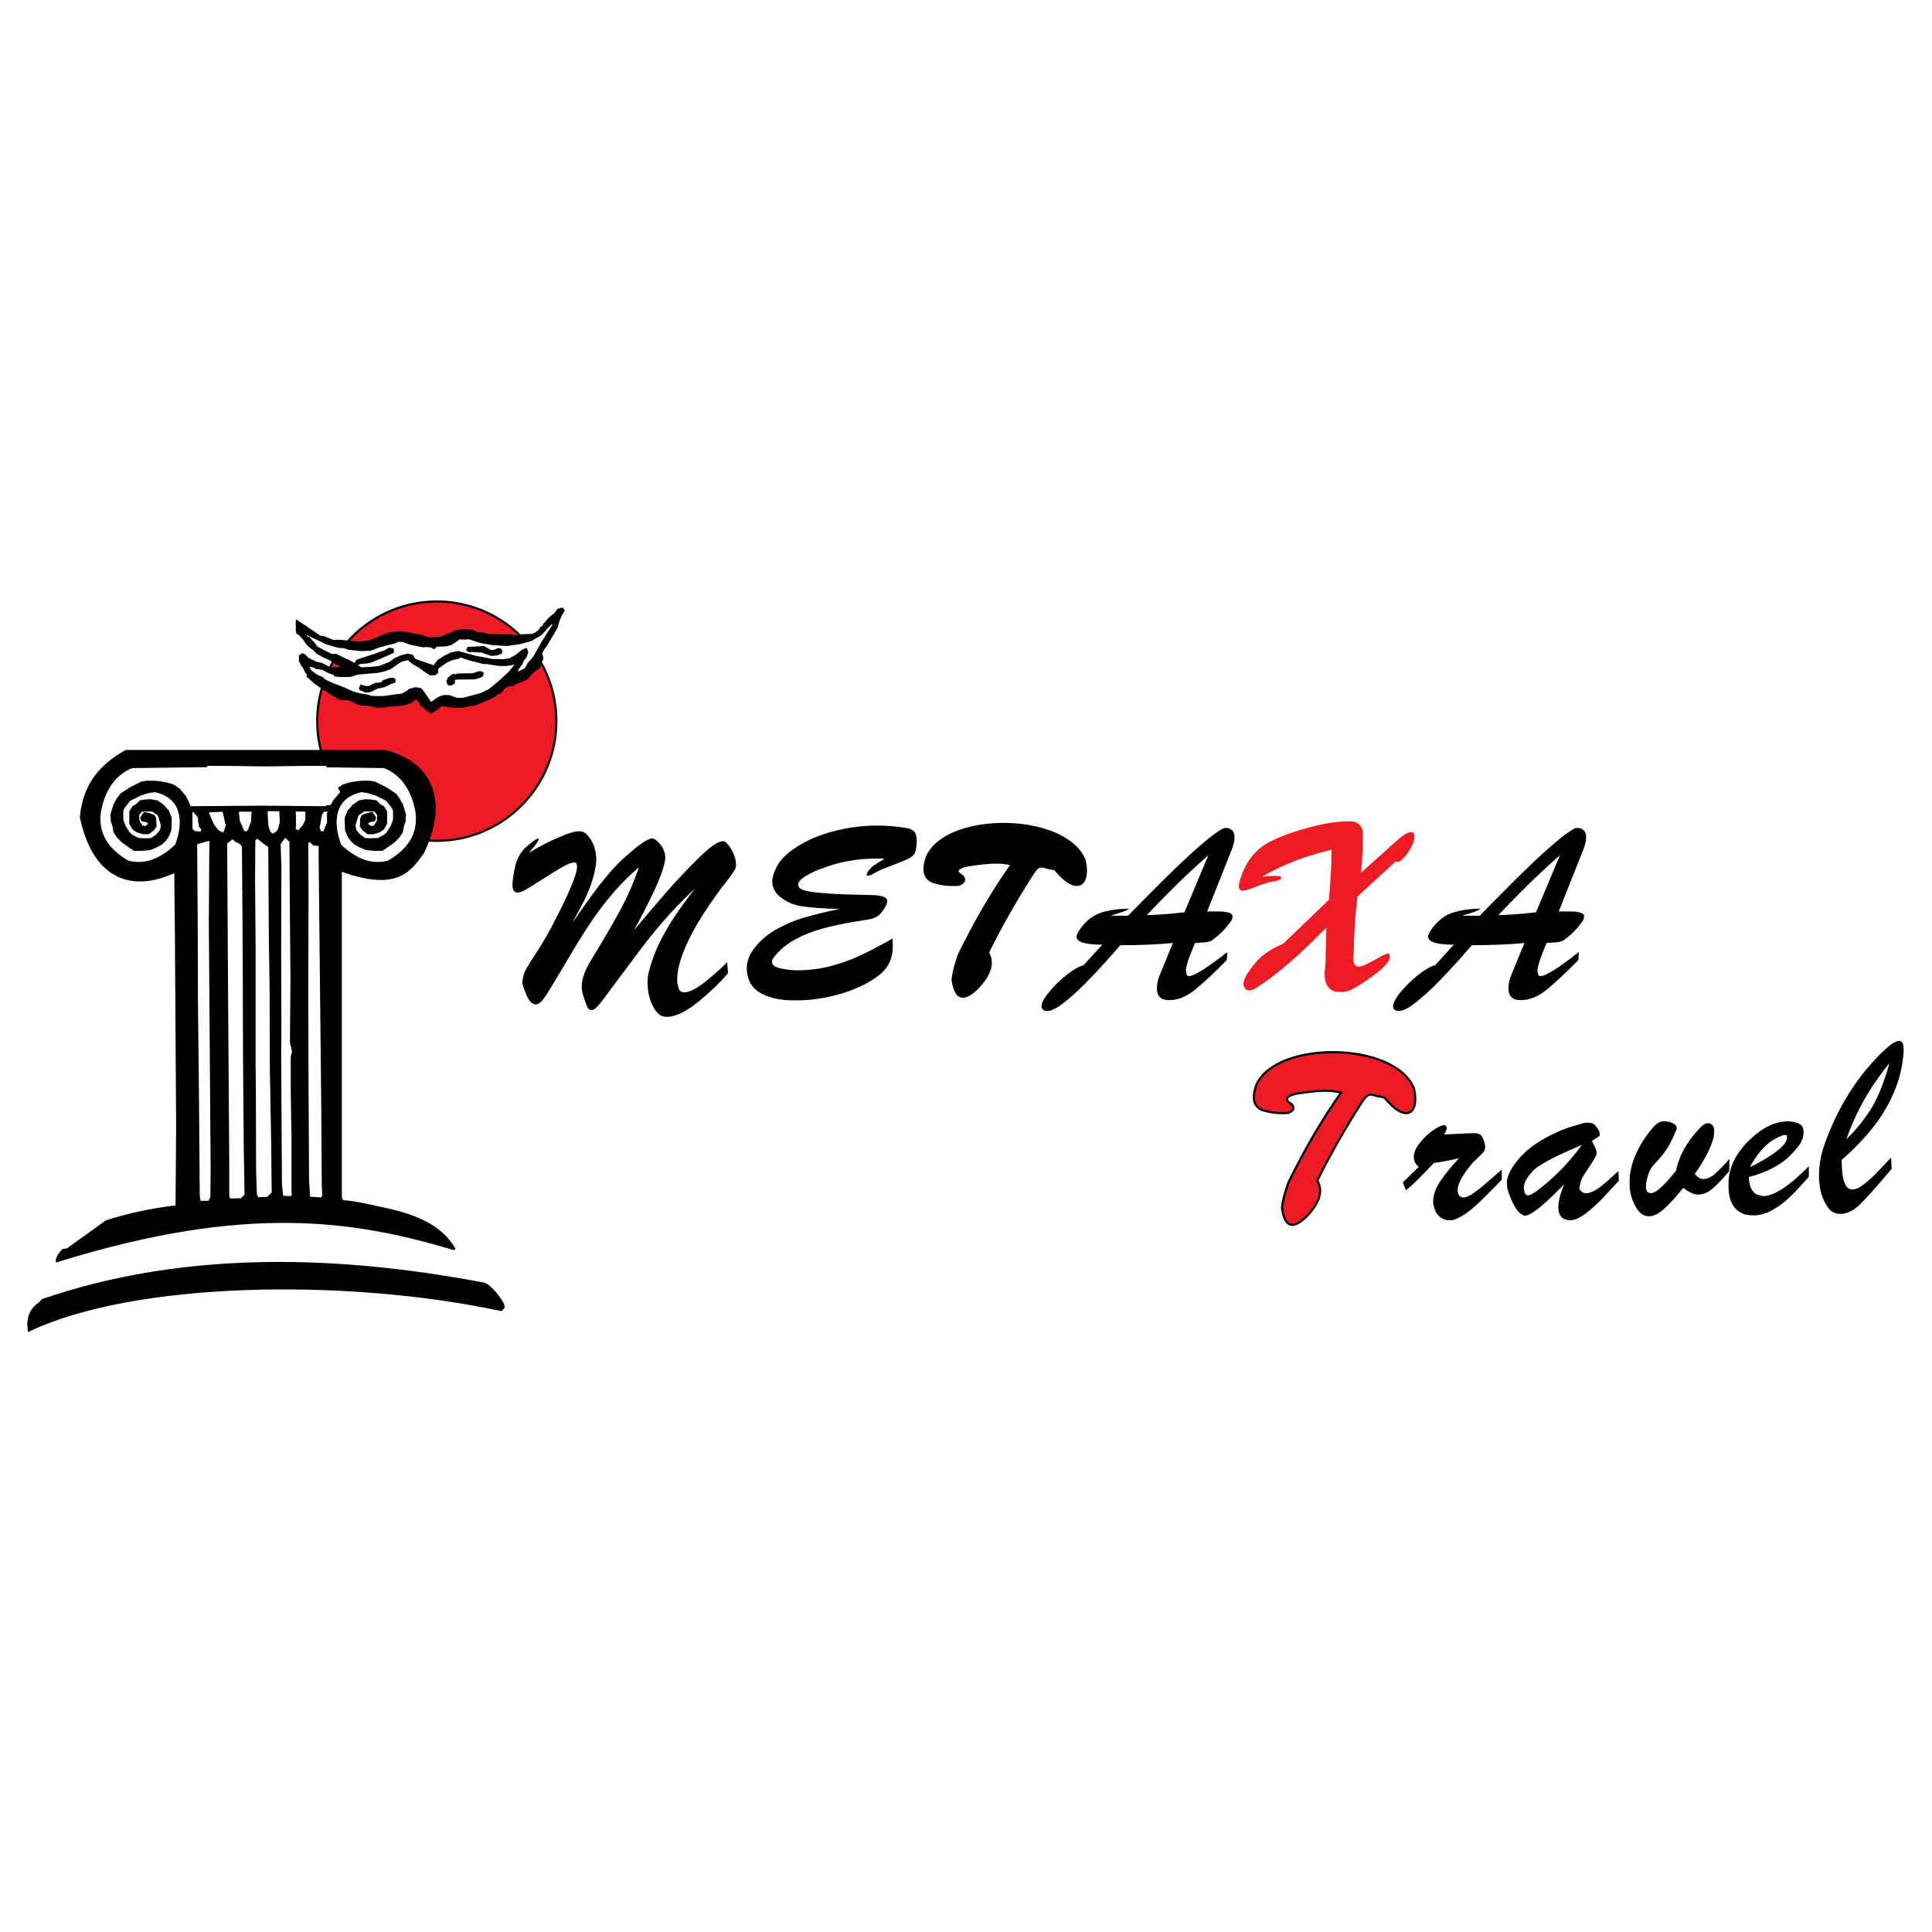 <?xml version="1.0" encoding="utf-8"?>
<!-- Generator: Adobe Illustrator 13.0.0, SVG Export Plug-In . SVG Version: 6.00 Build 14948)  -->
<!DOCTYPE svg PUBLIC "-//W3C//DTD SVG 1.0//EN" "http://www.w3.org/TR/2001/REC-SVG-20010904/DTD/svg10.dtd">
<svg version="1.0" id="Layer_1" xmlns="http://www.w3.org/2000/svg" xmlns:xlink="http://www.w3.org/1999/xlink" x="0px" y="0px"
	 width="192.756px" height="192.756px" viewBox="0 0 192.756 192.756" enable-background="new 0 0 192.756 192.756"
	 xml:space="preserve">
<g>
	<polygon fill-rule="evenodd" clip-rule="evenodd" fill="#FFFFFF" points="0,0 192.756,0 192.756,192.756 0,192.756 0,0 	"/>
	<path fill-rule="evenodd" clip-rule="evenodd" d="M72.55,95.987l0.081,1.099c-0.68,0.837-1.64,1.767-2.878,2.792
		c-1.238,1.026-2.293,1.548-3.165,1.571c-0.426,0.011-0.745-0.107-0.956-0.365c-0.277-0.266-0.502-0.636-0.683-1.121
		c-0.181-0.479-0.288-0.976-0.325-1.479c-0.046-0.634-0.009-1.144,0.113-1.528c0.247-0.985,0.599-1.945,1.055-2.885
		c0.461-0.939,0.974-1.824,1.537-2.658c0.558-0.833,1.228-1.755,2.007-2.769c-0.97,0.91-1.812,1.771-2.538,2.571
		c-0.72,0.801-1.381,1.576-1.978,2.331c-0.597,0.75-1.415,1.826-2.443,3.218c-1.033,1.392-1.653,2.222-1.862,2.501
		c-0.141,0.191-0.303,0.408-0.479,0.639c-0.18,0.235-0.353,0.438-0.532,0.606c-0.175,0.17-0.333,0.259-0.479,0.263
		c-0.243,0.006-0.417-0.178-0.524-0.551c-0.276-0.694-0.428-1.231-0.457-1.621c-0.052-0.7,0.213-1.563,0.795-2.596
		c1.27-2.071,2.274-3.793,3.019-5.158c0.74-1.366,1.371-2.804,1.888-4.319c-0.901,0.758-1.754,1.604-2.562,2.548
		c-0.808,0.944-1.523,1.876-2.145,2.805c-0.627,0.925-1.282,1.968-1.976,3.135c-0.688,1.162-1.37,2.305-2.047,3.438
		c-0.339,0.564-0.625,1-0.866,1.303c-0.245,0.303-0.483,0.455-0.712,0.461c-0.159,0.005-0.33-0.09-0.514-0.287
		c-0.188-0.197-0.345-0.48-0.47-0.845c-0.205-0.488-0.317-0.81-0.33-0.979c-0.02-0.269,0.045-0.608,0.184-1.022
		c0.055-0.147,0.141-0.314,0.244-0.505c0.108-0.191,0.229-0.392,0.364-0.603c0.135-0.211,0.235-0.374,0.311-0.498
		c0.576-0.848,1.169-1.833,1.782-2.956c1.761-3.365,2.616-5.402,2.563-6.116c-0.008-0.112-0.044-0.224-0.109-0.331
		c-0.023-0.004-0.057-0.013-0.1-0.016c-0.043-0.008-0.08-0.007-0.099-0.007c-0.267,0.007-0.664,0.163-1.19,0.469
		c-0.527,0.306-1.285,0.773-2.267,1.401c-0.986,0.633-1.575,0.979-1.763,1.04c-0.037,0-0.106,0.017-0.203,0.043
		c-0.092,0.031-0.156,0.046-0.189,0.047c-0.314,0.008-0.489-0.204-0.521-0.636c-0.011-0.15-0.002-0.343,0.027-0.584
		c0.029-0.241,0.061-0.449,0.09-0.628c0.034-0.175,0.063-0.35,0.094-0.516c0.157-0.804,0.474-1.472,0.956-2.002
		c0.686-0.63,1.135-0.971,1.352-1.024l0.061-0.001c0.01,0,0.02,0.009,0.026,0.032c0.006,0.019,0.007,0.037,0.009,0.051
		c0.005,0.08-0.141,0.314-0.446,0.699s-0.486,0.606-0.552,0.659c1.315-0.812,2.666-1.468,4.045-1.976
		c0.404-0.119,0.714-0.184,0.925-0.189c0.37-0.01,0.655,0.104,0.86,0.344c0.537,0.603,0.833,1.31,0.893,2.118l0.029,0.399
		c-0.047,0.693-0.193,1.394-0.423,2.101c-0.234,0.703-0.497,1.35-0.791,1.941c-0.3,0.587-0.695,1.332-1.197,2.234
		c0.468-0.662,0.923-1.305,1.361-1.919c0.438-0.618,0.864-1.204,1.284-1.752c0.42-0.542,0.864-1.082,1.332-1.607
		c0.468-0.53,0.949-1.004,1.444-1.427c0.186-0.156,0.428-0.364,0.733-0.622c0.305-0.257,0.598-0.481,0.88-0.672
		c0.282-0.187,0.562-0.331,0.851-0.432l0.028-0.001c0.183-0.005,0.388,0.103,0.61,0.323c0.462,0.416,0.715,0.918,0.758,1.505
		c0.027,0.376-0.132,1.02-0.478,1.933c-0.455,1.213-1.332,3.015-2.639,5.407c0.893-1.073,1.89-2.252,2.998-3.529
		c1.103-1.276,2.234-2.483,3.395-3.62c1.155-1.142,1.971-1.718,2.439-1.731l0.089-0.002c0.202,0.009,0.456,0.261,0.754,0.752
		c0.299,0.491,0.465,0.967,0.499,1.422c0.021,0.296-0.01,0.504-0.09,0.624c-0.179,0.315-0.463,0.723-0.858,1.218
		c-0.391,0.49-0.652,0.832-0.779,1.023c-1.116,1.536-1.976,2.867-2.578,3.999c-1.126,2.101-1.64,3.799-1.545,5.096
		c0.003,0.037,0.016,0.085,0.043,0.145c0.023,0.061,0.036,0.104,0.038,0.136c0.033,0.451,0.247,0.671,0.64,0.661
		c0.529-0.015,1.27-0.41,2.222-1.184C71.464,97.051,72.142,96.436,72.55,95.987L72.55,95.987z"/>
	<path fill-rule="evenodd" clip-rule="evenodd" d="M89.048,93.639c0,0.087,0.005,0.219,0.015,0.401
		c0.009,0.182,0.014,0.313,0.014,0.392c0,1.082-0.374,1.965-1.117,2.65c-0.477,0.409-1.042,0.789-1.71,1.132
		c-0.664,0.343-1.379,0.632-2.146,0.871c-0.767,0.235-1.547,0.417-2.337,0.541c-0.79,0.123-1.551,0.182-2.276,0.182
		c-0.58,0-0.991-0.013-1.238-0.046c-0.846-0.078-1.594-0.284-2.248-0.619c-0.65-0.339-1.089-0.817-1.313-1.437
		c-0.126-0.409-0.191-0.756-0.191-1.041c0-0.635,0.187-1.23,0.556-1.783c0.57-0.834,1.309-1.516,2.225-2.057
		c0.911-0.537,1.869-0.954,2.874-1.255c1.005-0.297,2.201-0.59,3.594-0.884c-1.584-0.037-2.842-0.132-3.781-0.272
		c-0.935-0.145-1.729-0.528-2.388-1.16c-0.356-0.396-0.533-0.842-0.533-1.333c0-0.301,0.103-0.689,0.309-1.168
		c0.444-1.078,1.565-2.061,3.37-2.948c0.659-0.31,1.36-0.57,2.103-0.781c0.743-0.215,1.509-0.375,2.299-0.487
		c0.785-0.116,1.58-0.169,2.379-0.169c0.72,0,1.435,0.042,2.159,0.128c0.495,0.062,0.855,0.128,1.075,0.19
		c0.224,0.066,0.393,0.182,0.514,0.343c0.121,0.165,0.191,0.425,0.21,0.776c0,0.483-0.047,0.863-0.136,1.152
		c-0.093,0.285-0.317,0.52-0.677,0.706c-0.603,0.276-1.36,0.582-2.276,0.92c-0.421,0.153-0.912,0.393-1.486,0.714
		c-0.178,0.05-0.271,0.079-0.281,0.079c-0.088,0-0.135-0.045-0.135-0.128c0-0.012,0.014-0.049,0.042-0.115s0.042-0.107,0.042-0.132
		c0.173-0.26,0.388-0.479,0.64-0.665c0.257-0.182,0.612-0.405,1.07-0.673H87.37c-1.888,0-3.678,0.33-5.36,0.991
		c-0.388,0.111-0.883,0.331-1.481,0.668c-0.603,0.335-0.902,0.657-0.902,0.967c0,0.012,0.014,0.049,0.042,0.107
		c0.028,0.062,0.042,0.099,0.042,0.116c0.135,0.235,0.668,0.405,1.594,0.512c0.925,0.107,1.93,0.174,3.005,0.207
		c1.08,0.029,1.986,0.053,2.72,0.074c0.388,0,0.734,0.045,1.038,0.14s0.454,0.256,0.454,0.475c0,0.045-0.015,0.103-0.038,0.169
		c-0.023,0.07-0.042,0.132-0.052,0.182c-0.257,0.508-0.519,0.863-0.785,1.065c-0.271,0.202-0.607,0.338-1.009,0.405
		c-0.407,0.07-0.902,0.148-1.486,0.235c-1.131,0.19-2.173,0.417-3.122,0.677c-0.954,0.26-1.856,0.623-2.711,1.085
		c-0.851,0.467-1.542,1.045-2.075,1.734c-0.149,0.186-0.224,0.351-0.224,0.496c0,0.305,0.29,0.524,0.869,0.652
		c0.58,0.124,1.131,0.19,1.659,0.19c1.154-0.004,2.257-0.145,3.313-0.417c1.052-0.276,2.057-0.636,3.005-1.082
		C86.819,94.865,87.88,94.308,89.048,93.639L89.048,93.639z"/>
	<path fill-rule="evenodd" clip-rule="evenodd" d="M118.17,91.023l2.387-5.696c-1.939,1.693-3.984,3.685-6.137,5.976
		C115.41,91.28,116.66,91.187,118.17,91.023L118.17,91.023z M111.775,94.305c-0.187,0.215-0.622,0.706-1.306,1.478
		c-0.684,0.771-1.405,1.543-2.159,2.305c-0.754,0.763-1.484,1.417-2.178,1.96c-0.699,0.547-1.243,0.818-1.639,0.818
		c-0.259,0-0.419-0.061-0.488-0.192c-0.074-0.065-0.103-0.178-0.091-0.331c0.028-0.347,0.298-0.823,0.813-1.44
		c0.517-0.618,1.104-1.184,1.767-1.697c0.667-0.51,1.205-0.814,1.617-0.908l1.86-2.048c-1.751,0-2.604-0.28-2.558-0.841
		c0.008-0.094,0.067-0.257,0.185-0.477c0.586-0.903,1.275-1.501,2.066-1.805c0.797-0.299,1.793-0.458,2.999-0.472
		c-0.215,0.159-0.542,0.304-0.985,0.43c-0.444,0.131-0.729,0.22-0.852,0.276h1.723c0.437-0.444,1.154-1.169,2.149-2.184
		c0.995-1.01,1.952-1.955,2.87-2.829c0.918-0.879,1.767-1.646,2.54-2.305c0.778-0.66,1.414-1.123,1.905-1.38
		c0.055-0.037,0.169-0.056,0.339-0.056c0.192,0,0.366,0.061,0.526,0.187c0.154,0.122,0.244,0.286,0.266,0.487
		c-0.001,0.019,0.002,0.088,0.013,0.201c0.009,0.117,0.012,0.192,0.01,0.22c-0.016,0.191-0.056,0.397-0.12,0.607
		s-0.148,0.444-0.254,0.702s-0.195,0.482-0.268,0.678l-2.087,5.247h1.102c0.979,0,1.454,0.168,1.427,0.51
		c-0.011,0.131-0.028,0.234-0.058,0.309c-0.502,0.786-1.169,1.473-2.004,2.072c-0.139,0.084-0.298,0.135-0.479,0.164
		c-0.176,0.023-0.394,0.042-0.648,0.052c-0.256,0.014-0.444,0.028-0.555,0.042c-0.03,0.084-0.125,0.323-0.288,0.715
		c-0.164,0.393-0.302,0.762-0.415,1.108c-0.112,0.346-0.179,0.636-0.197,0.865c-0.007,0.089,0.008,0.196,0.044,0.332
		c0.041,0.131,0.059,0.201,0.059,0.206c0.048,0.052,0.111,0.079,0.187,0.079c0.513,0,1.792-0.804,3.843-2.408l-0.066,0.813
		c-1.267,1.286-2.325,2.268-3.167,2.956c-0.847,0.688-1.707,1.033-2.583,1.033c-0.885,0-1.285-0.458-1.21-1.38
		c0.03-0.374,0.122-0.757,0.286-1.149l1.302-3.171C115.49,94.23,113.742,94.305,111.775,94.305L111.775,94.305z"/>
	<path fill-rule="evenodd" clip-rule="evenodd" d="M153.246,91.023l2.387-5.696c-1.939,1.693-3.983,3.685-6.137,5.976
		C150.486,91.28,151.736,91.187,153.246,91.023L153.246,91.023z M146.853,94.305c-0.188,0.215-0.623,0.706-1.307,1.478
		c-0.684,0.771-1.405,1.543-2.159,2.305c-0.753,0.763-1.484,1.417-2.178,1.96c-0.698,0.547-1.243,0.818-1.639,0.818
		c-0.258,0-0.418-0.061-0.487-0.192c-0.075-0.065-0.104-0.178-0.091-0.331c0.028-0.347,0.298-0.823,0.813-1.44
		c0.516-0.618,1.104-1.184,1.767-1.697c0.667-0.51,1.204-0.814,1.616-0.908l1.861-2.048c-1.751,0-2.604-0.28-2.559-0.841
		c0.008-0.094,0.068-0.257,0.185-0.477c0.587-0.903,1.275-1.501,2.067-1.805c0.796-0.299,1.792-0.458,2.998-0.472
		c-0.215,0.159-0.542,0.304-0.985,0.43c-0.443,0.131-0.729,0.22-0.851,0.276h1.723c0.436-0.444,1.153-1.169,2.149-2.184
		c0.994-1.01,1.951-1.955,2.869-2.829c0.919-0.879,1.768-1.646,2.54-2.305c0.778-0.66,1.414-1.123,1.905-1.38
		c0.055-0.037,0.17-0.056,0.339-0.056c0.193,0,0.367,0.061,0.526,0.187c0.154,0.122,0.245,0.286,0.267,0.487
		c-0.002,0.019,0.002,0.088,0.012,0.201c0.009,0.117,0.013,0.192,0.01,0.22c-0.016,0.191-0.056,0.397-0.119,0.607
		c-0.064,0.21-0.149,0.444-0.255,0.702s-0.194,0.482-0.267,0.678l-2.088,5.247h1.102c0.979,0,1.455,0.168,1.427,0.51
		c-0.011,0.131-0.028,0.234-0.058,0.309c-0.502,0.786-1.169,1.473-2.004,2.072c-0.139,0.084-0.298,0.135-0.479,0.164
		c-0.177,0.023-0.395,0.042-0.649,0.052c-0.255,0.014-0.444,0.028-0.554,0.042c-0.03,0.084-0.125,0.323-0.289,0.715
		c-0.163,0.393-0.302,0.762-0.414,1.108c-0.113,0.346-0.179,0.636-0.197,0.865c-0.008,0.089,0.007,0.196,0.043,0.332
		c0.041,0.131,0.059,0.201,0.059,0.206c0.048,0.052,0.111,0.079,0.187,0.079c0.514,0,1.793-0.804,3.843-2.408l-0.065,0.813
		c-1.268,1.286-2.326,2.268-3.167,2.956c-0.847,0.688-1.708,1.033-2.583,1.033c-0.885,0-1.285-0.458-1.211-1.38
		c0.03-0.374,0.123-0.757,0.286-1.149l1.302-3.171C150.566,94.23,148.819,94.305,146.853,94.305L146.853,94.305z"/>
	<path fill-rule="evenodd" clip-rule="evenodd" d="M140.271,118.761l-0.309-0.795l1.594-1.559c-0.332-0.229-0.5-0.562-0.5-0.991
		c0-0.416,0.191-0.868,0.574-1.357c0.379-0.489,0.818-0.909,1.318-1.266c0.495-0.353,0.874-0.53,1.136-0.53
		c0.168,0,0.252,0.109,0.252,0.324c0,0.124-0.084,0.324-0.252,0.604c1.589-0.087,2.565-0.133,2.944-0.133
		c0.481,0,0.771,0.137,0.869,0.407c0.187,0.397,0.28,0.722,0.28,0.964c0,0.169-0.047,0.324-0.141,0.467
		c-0.093,0.141-0.266,0.324-0.514,0.548c-0.243,0.229-0.43,0.397-0.552,0.521c-1.009,1.18-1.523,2.094-1.542,2.742
		c0,0.512,0.206,0.764,0.617,0.764c0.252,0,0.603-0.165,1.061-0.498c0.458-0.329,1.01-0.786,1.664-1.362s1.005-0.887,1.061-0.928
		v1.01c-0.972,1.02-1.813,1.855-2.523,2.519c-0.715,0.662-1.379,1.119-1.996,1.38c-0.191,0.104-0.42,0.16-0.696,0.16
		c-0.304,0-0.589-0.087-0.854-0.266c-0.267-0.174-0.458-0.415-0.575-0.717c-0.131-0.334-0.201-0.617-0.201-0.854
		c0-0.677,0.248-1.376,0.734-2.098c0.49-0.723,1.103-1.477,1.851-2.258c-1.094,0.247-1.926,0.402-2.496,0.461
		c-0.364,0.375-0.711,0.731-1.033,1.065c-0.326,0.338-0.631,0.645-0.916,0.914C140.84,118.272,140.556,118.523,140.271,118.761
		L140.271,118.761z"/>
	<path fill-rule="evenodd" clip-rule="evenodd" d="M157.839,114.224c-0.248,0.104-0.6,0.262-1.061,0.457
		c-0.456,0.2-0.86,0.383-1.217,0.548c-0.352,0.17-0.717,0.353-1.086,0.553c-0.369,0.204-0.708,0.404-1.017,0.609
		c-0.331,0.222-0.652,0.543-0.965,0.966c-0.313,0.422-0.465,0.821-0.465,1.2c0,0.021,0.008,0.078,0.034,0.165
		c0.026,0.092,0.039,0.148,0.039,0.175c0.057,0.243,0.17,0.369,0.344,0.369c0.082,0,0.178-0.026,0.286-0.082
		c0.109-0.053,0.223-0.113,0.335-0.192c0.113-0.073,0.2-0.13,0.266-0.174C154.979,117.591,156.479,116.06,157.839,114.224
		L157.839,114.224z M156.044,118.161c-2.008,2.092-3.319,3.137-3.941,3.137c-0.021,0-0.043-0.005-0.069-0.018
		c-0.026-0.014-0.043-0.026-0.057-0.035c-0.343-0.144-0.66-0.496-0.956-1.062c-0.291-0.561-0.504-1.104-0.634-1.627
		c0-0.069-0.009-0.156-0.026-0.265c-0.018-0.114-0.025-0.188-0.025-0.231c0-0.487,0.19-1.026,0.573-1.618
		c0.621-0.943,1.43-1.74,2.425-2.393c0.99-0.652,2.094-1.188,3.307-1.605c0.096-0.017,0.356-0.091,0.782-0.23
		c0.43-0.139,0.76-0.208,0.986-0.208c0.3,0,0.508,0.061,0.63,0.178c0.113,0.083,0.234,0.227,0.369,0.439
		c0.14,0.209,0.204,0.388,0.204,0.53v0.136c-0.064,0.069-0.191,0.165-0.387,0.282s-0.326,0.205-0.396,0.266
		c0.005,0.018,0.083,0.183,0.239,0.496c0.156,0.312,0.23,0.539,0.23,0.674v0.126c-0.078,0.244-0.291,0.618-0.63,1.122
		c-0.339,0.501-0.578,0.866-0.713,1.088c-0.14,0.223-0.247,0.51-0.321,0.853c0,0.026-0.009,0.079-0.031,0.148
		c-0.017,0.069-0.025,0.117-0.025,0.139c0,0.14,0.064,0.271,0.199,0.392c0.131,0.117,0.283,0.179,0.452,0.179h0.104
		c0.439-0.069,0.896-0.292,1.364-0.666c0.47-0.369,1.056-0.887,1.765-1.548l0.052,0.961c-0.36,0.396-0.847,0.918-1.456,1.575
		c-0.612,0.652-1.221,1.213-1.829,1.675c-0.608,0.465-1.138,0.695-1.59,0.695h-0.074c-0.73-0.078-1.095-0.504-1.095-1.283
		C155.471,119.905,155.662,119.14,156.044,118.161L156.044,118.161z"/>
	<path fill-rule="evenodd" clip-rule="evenodd" d="M167.946,118.515c-0.176,0.207-0.395,0.471-0.662,0.779
		c-0.263,0.314-0.549,0.628-0.867,0.947c-0.312,0.313-0.616,0.571-0.907,0.765c-0.295,0.197-0.576,0.309-0.853,0.339h-0.169
		c-0.477,0-0.88-0.269-1.216-0.811c-0.331-0.541-0.545-1.113-0.636-1.711c-0.036-0.183-0.054-0.48-0.054-0.886
		c0-1.596,0.644-3.251,1.933-4.957c0.305-0.39,0.563-0.674,0.781-0.851c0.218-0.178,0.463-0.269,0.744-0.269
		c0.19,0,0.436,0.051,0.735,0.146c0.35,0.147,0.521,0.34,0.521,0.583c0,0.04-0.141,0.364-0.413,0.972
		c-0.304,0.674-0.676,1.276-1.116,1.792c-0.072,0.097-0.263,0.31-0.572,0.639c-0.312,0.334-0.521,0.612-0.626,0.846
		c-0.235,0.633-0.354,1.139-0.354,1.523c0,0.445,0.149,0.663,0.44,0.663v0.03c0.186,0,0.399-0.081,0.64-0.248
		c0.235-0.162,0.477-0.369,0.722-0.622c0.24-0.248,0.472-0.507,0.698-0.78c0.228-0.268,0.396-0.466,0.499-0.597
		c0.3-1.474,1.062-2.861,2.288-4.163c0.345-0.385,0.626-0.576,0.844-0.576h0.213c0.309,0.121,0.468,0.379,0.468,0.764
		c0,0.238-0.027,0.481-0.081,0.729c-0.318,1.099-0.94,2.283-1.856,3.555c0.281,0.344,0.562,0.517,0.844,0.517
		c0.391,0,0.785-0.178,1.181-0.532c0.398-0.359,0.875-0.846,1.434-1.468l-0.027,1.205c-0.631,0.754-1.176,1.331-1.643,1.736
		c-0.468,0.404-0.958,0.607-1.462,0.607C168.995,119.183,168.505,118.96,167.946,118.515L167.946,118.515z"/>
	<path fill-rule="evenodd" clip-rule="evenodd" d="M174.589,116.433c0.344-0.141,0.809-0.385,1.398-0.724
		c0.587-0.344,1.118-0.714,1.591-1.116c0.47-0.402,0.708-0.765,0.708-1.085v-0.194c0-0.05-0.067-0.077-0.205-0.077
		c-0.113,0-0.26,0.036-0.443,0.117c-0.181,0.081-0.373,0.181-0.574,0.299c-0.205,0.117-0.306,0.176-0.31,0.176
		C175.975,114.366,175.255,115.234,174.589,116.433L174.589,116.433z M174.489,117.432c0,0.52,0.108,0.954,0.317,1.302
		c0.214,0.353,0.536,0.533,0.963,0.547c0.017,0,0.042,0.01,0.067,0.027c0.029,0.019,0.05,0.027,0.059,0.027
		c1.097,0,2.621-0.995,4.572-2.979v1.049c-0.675,0.773-1.265,1.415-1.775,1.917c-0.507,0.502-1.093,0.954-1.755,1.347
		c-0.656,0.394-1.314,0.593-1.972,0.593c-0.05,0-0.13-0.005-0.238-0.014c-0.104-0.009-0.214-0.022-0.322-0.036
		c-0.113-0.014-0.192-0.027-0.239-0.031c-1.143-0.33-1.712-1.28-1.712-2.844v-0.249c0-0.872,0.214-1.695,0.637-2.468
		c0.422-0.773,0.979-1.47,1.674-2.085c1.202-1.107,2.407-1.659,3.618-1.659h0.121c0.439,0.036,0.787,0.127,1.047,0.267
		c0.259,0.141,0.389,0.403,0.389,0.787c0,0.493-0.158,0.949-0.477,1.379s-0.721,0.863-1.21,1.312
		C177.261,116.428,176.004,117.033,174.489,117.432L174.489,117.432z"/>
	<path fill-rule="evenodd" clip-rule="evenodd" d="M184.209,113.667c1.125-1.109,2.011-2.238,2.664-3.373
		c0.645-1.164,1.188-2.571,1.634-4.223c-0.663,0.825-1.253,1.631-1.766,2.415c-0.508,0.785-0.976,1.605-1.394,2.461
		C184.926,111.804,184.549,112.71,184.209,113.667L184.209,113.667z M188.675,115.494l0.054,1.119
		c-1.492,1.792-2.586,3.008-3.271,3.65c-0.6,0.562-1.216,0.846-1.848,0.846c-0.535,0-0.957-0.223-1.257-0.668
		c-0.581-0.841-0.871-1.874-0.871-3.1c0-1.129,0.2-2.232,0.604-3.311c1.121-3.094,2.673-5.747,4.656-7.96
		c1.325-1.479,2.233-2.217,2.723-2.217c0.31,0,0.459,0.272,0.459,0.814v0.248c-0.087,1.448-0.418,2.82-0.985,4.116
		c-0.566,1.302-1.293,2.497-2.178,3.59c-0.886,1.094-1.893,2.127-3.018,3.104c0,1.969,0.354,2.951,1.062,2.951
		c0.317,0,0.694-0.162,1.13-0.496c0.44-0.334,0.898-0.754,1.38-1.256C187.79,116.426,188.243,115.945,188.675,115.494
		L188.675,115.494z"/>
	<path fill-rule="evenodd" clip-rule="evenodd" stroke="#000000" stroke-width="0.216" stroke-miterlimit="2.613" d="
		M92.482,85.479c2.015-4.484,13.818-4.345,15.724,0.34c0.573,2.434-0.717,3.62-2.913,0.955c-0.092-0.112-0.613-0.138-0.762-0.183
		c-0.706-0.222-0.929-0.353-1.646,0.811c-1.517,2.388-2.972,4.897-4.319,7.624c0.663,1.133,0.1,2.375-1.085,3.592
		c-1.507,1.46-2.202,0.862-2.44-0.891c0.099-0.84,0.343-1.68,0.653-2.52c1.518-3.097,3.217-6.103,5.241-8.946
		c-0.884-0.282-2.029-0.3-4.573,0.11c-1.095,0.316-0.987,0.672-0.331,1.047c0.299,0.4,0.167,0.625-0.352,0.85
		c-0.854,0.072-1.667,0.002-2.579-0.275C92.214,87.649,92.026,86.815,92.482,85.479L92.482,85.479z"/>
	<polygon fill-rule="evenodd" clip-rule="evenodd" stroke="#000000" stroke-width="0.216" stroke-miterlimit="2.613" points="
		29.631,61.971 31.049,62.93 31.458,63.215 31.938,63.535 32.295,63.571 33.255,63.963 33.771,63.927 34.732,64.016 35.854,64.123 
		36.885,63.98 37.828,63.606 38.807,63.215 39.75,63.072 40.515,63.144 41.227,63.304 42.188,63.482 42.722,63.696 43.878,63.66 
		44.43,63.446 45.55,62.965 46.244,62.876 47.081,62.93 47.703,63.197 47.97,63.179 48.86,63.375 49.643,63.375 50.426,63.393 
		51.155,63.393 51.244,63.518 51.689,63.428 52.294,63.375 53.042,63.357 53.415,63.232 53.789,62.948 53.984,62.645 54.18,62.538 
		54.305,62.289 54.447,62.146 54.785,61.737 55.052,61.506 55.373,61.274 55.675,60.847 55.941,60.758 56.12,60.758 56.227,60.9 
		55.995,61.292 55.728,61.879 55.532,62.592 54.554,64.248 54.394,64.515 54.216,64.71 54.091,64.978 53.967,65.209 54.056,65.44 
		54.109,65.725 53.931,66.028 53.789,66.598 53.255,66.937 52.81,67.399 52.65,67.631 52.062,67.933 51.636,68.076 51.173,68.325 
		50.835,68.36 50.675,68.414 50.461,68.503 50.283,68.61 50.088,68.895 49.874,69.108 49.625,69.162 49.358,69.394 49.127,69.518 
		48.735,69.714 47.348,70.302 46.938,70.319 46.209,70.497 45.426,70.515 44.892,70.462 44.447,70.39 43.967,70.355 43.682,70.64 
		43.22,70.96 43.024,71.067 42.686,70.889 42.259,70.479 41.992,70.319 41.992,70.141 41.654,69.749 41.476,69.643 41.209,69.856 
		40.889,70.105 40.729,70.07 40.479,70.248 39.341,70.373 38.932,70.373 38.291,70.479 37.579,70.515 36.85,70.319 35.924,70.266 
		35.195,69.927 34.608,69.731 34.252,69.767 33.718,69.643 33.629,69.464 33.309,69.357 33.113,69.233 32.757,69.001 32.135,68.61 
		31.494,68.165 30.693,67.47 30.729,67.292 30.498,66.972 30.302,66.526 30.124,66.313 29.928,65.921 29.928,65.458 30.159,65.28 
		30.391,65.387 30.729,65.743 31.547,66.117 32.135,66.26 32.686,66.562 33.131,66.651 33.825,66.651 34.199,66.651 34.43,66.705 
		34.039,66.473 33.113,65.886 32.74,65.69 32.312,65.494 31.796,65.209 31.601,65.084 31.334,64.799 30.942,64.515 30.622,64.194 
		30.302,63.713 30.07,63.482 29.91,63.286 29.661,63.144 29.608,62.823 29.625,62.574 29.608,62.182 29.631,61.971 	"/>
	
		<path fill-rule="evenodd" clip-rule="evenodd" fill="#FFFFFF" stroke="#000000" stroke-width="0.216" stroke-miterlimit="2.613" d="
		M30.432,63.162l0.952,0.45l1.229,0.582l0.634,0.185l0.529,0.146l0.595,0.04l0.357,0.146l1.335,0.146l0.899-0.04l0.793-0.304
		l0.754-0.211l0.872-0.211l0.344-0.172l0.489,0.026l0.793,0.292l1.203,0.238l0.41-0.026l0.449,0.053l0.212,0.146l0.264-0.226
		l0.899-0.04l0.489-0.105l0.555-0.344l0.331-0.251l0.74,0.026l0.053-0.08l0.45,0.119l0.7,0.251l0.529,0.119l0.925,0.145l1.401,0.08
		l1.322-0.198l1.084-0.304l0.304-0.199l0.635-0.357l0.37-0.41l0.211-0.265l0.146-0.146l0.291-0.251l0.291-0.159l-0.066,0.357
		l-0.146,0.225l-0.264,0.384l-0.74,1.191l-0.767,1.375l-0.555,0.635l-0.304,0.542l-0.542,0.265l-0.304,0.172l0.026-0.423
		l0.423-0.556l0.119-0.317l0.277-0.371l0.172-0.449l-0.119-0.305l-0.357,0.159l-0.661,0.516l-0.622,0.331l-0.555,0.093l-1.229-0.027
		l-0.621-0.132l-1.005-0.186l-1.084-0.304l-0.621-0.172l-0.211,0.04l-0.542,0.119l-0.647,0.331l-0.542,0.344l-0.304,0.357
		l-0.146,0.265l-1.877-0.648l-0.119-0.08l-0.225-0.371l-0.463-0.092l-0.714,0.199l-0.555,0.264l-0.502,0.357l-0.978,0.396
		L37.2,66.627l-1.189,0.066l-0.555-0.383l-0.688-0.371l-0.714-0.331l-0.542-0.265l-0.41,0.013l-0.714-0.344l-0.767-0.41
		l-0.146-0.159l-0.172-0.265l-0.185-0.172l-0.357-0.423C30.763,63.585,30.419,63.148,30.432,63.162L30.432,63.162z"/>
	<polygon fill-rule="evenodd" clip-rule="evenodd" stroke="#000000" stroke-width="0.216" stroke-miterlimit="2.613" points="
		35.721,66.231 35.521,66.126 35.647,65.905 37.425,65.326 38.046,65.095 38.383,65 38.835,64.727 39.183,64.8 39.183,65.063 
		38.004,65.589 36.983,66.01 36.479,66.095 35.953,66.137 35.721,66.231 	"/>
	<polygon fill-rule="evenodd" clip-rule="evenodd" stroke="#000000" stroke-width="0.216" stroke-miterlimit="2.613" points="
		46.704,64.656 48.268,64.56 48.683,64.804 48.935,64.96 49.193,64.96 49.475,64.886 49.683,64.767 49.92,64.804 50.009,64.975 
		49.986,65.123 49.624,65.271 49.053,65.338 48.349,65.108 48.075,64.997 47.512,64.967 47.097,64.945 46.83,64.975 46.63,64.834 
		46.704,64.656 	"/>
	
		<polygon fill-rule="evenodd" clip-rule="evenodd" fill="#FFFFFF" stroke="#000000" stroke-width="0.216" stroke-miterlimit="2.613" points="
		30.583,66.204 30.863,66.403 31.451,66.533 31.521,66.633 32.159,66.732 32.358,66.802 32.548,66.932 32.917,67.102 33.326,67.231 
		33.436,67.381 33.864,67.431 34.233,67.451 34.622,67.431 34.971,67.431 35.32,67.312 35.639,67.211 36.018,67.171 37.005,67.082 
		37.624,67.032 38.271,66.902 38.95,66.652 39.508,66.263 39.917,65.984 40.166,65.875 40.465,65.814 40.605,65.754 40.765,65.794 
		41.223,66.164 41.542,66.353 41.891,66.543 42.43,66.952 42.928,67.271 43.417,67.251 43.616,67.072 43.596,66.763 43.706,66.583 
		43.965,66.413 44.214,66.233 44.623,65.954 44.823,65.884 44.952,65.825 45.302,65.705 45.71,65.635 45.919,65.465 46.538,65.694 
		46.986,65.825 47.705,65.994 48.173,66.134 48.692,66.164 49.25,66.253 49.759,66.333 50.407,66.343 50.815,66.293 51.075,66.253 
		51.324,66.164 51.434,66.214 51.364,66.433 50.846,67.092 50.327,67.561 49.958,67.92 48.821,68.848 48.004,69.247 46.857,69.556 
		46.179,69.736 45.561,69.716 45.192,69.596 44.843,69.457 44.304,69.447 44.015,69.526 43.646,69.706 43.477,69.836 43.197,70.035 
		43.107,70.135 42.918,70.095 42.589,69.596 42.2,69.037 41.981,68.768 41.512,68.668 41.153,68.748 40.844,68.838 40.725,68.958 
		40.515,69.097 40.017,69.336 39.638,69.356 38.9,69.466 38.332,69.546 37.474,69.556 37.105,69.537 36.606,69.396 35.988,69.297 
		35.21,69.097 34.343,68.698 33.136,68.229 32.588,67.979 32.378,67.87 32.149,67.641 31.68,67.451 31.381,67.251 31.122,67.072 
		30.953,66.902 30.583,66.204 	"/>
	<polygon fill-rule="evenodd" clip-rule="evenodd" stroke="#000000" stroke-width="0.216" stroke-miterlimit="2.613" points="
		36.027,68.426 36.505,68.558 36.88,68.539 37.19,68.36 37.452,68.238 38.034,68.192 38.324,67.929 38.878,67.75 39.197,67.723 
		39.356,67.826 39.347,68.023 38.99,68.126 38.718,68.276 38.333,68.455 38.034,68.52 37.603,68.614 37.321,68.764 37.021,68.896 
		36.833,68.979 36.421,68.979 36.224,68.867 35.98,68.783 35.924,68.661 36.027,68.426 	"/>
	<path fill-rule="evenodd" clip-rule="evenodd" stroke="#000000" stroke-width="0.216" stroke-miterlimit="2.613" d="
		M45.516,67.311l1.096-0.027h0.44l0.454-0.102l0.169-0.075l0.169-0.041l0.163,0.021l0.142,0.082l-0.041,0.203l-0.169,0.122
		l-0.298,0.095l-0.285,0.082l-1.922,0.027l-0.169,0.128L45.225,67.9l0.074,0.115l-0.02,0.108l-0.115,0.068l-0.169,0.095l-0.223-0.02
		l-0.075-0.129l-0.047-0.203l0.142-0.278l0.359-0.291C45.15,67.365,45.529,67.304,45.516,67.311L45.516,67.311z"/>
	<path fill-rule="evenodd" clip-rule="evenodd" stroke="#000000" stroke-width="0.216" stroke-miterlimit="2.613" d="
		M5.673,125.823c-0.016-0.369,0.278-0.739,0.616-1.108l0.431-0.062l3.888-2.799c2.182-0.703,4.399-1.161,6.641-1.452h0.37
		l0.062-8.071l-0.123-19.038l-0.062-6.345c-4.78,2.228-8.243,0.203-9.42-5.422c0.303-3.394,2.124-5.268,4.495-6.592h25.797
		c4.437,1.028,6.448,4.754,3.816,10.166c-1.274,1.725-2.538,3.786-8.188,1.725v7.702v25.012l0.198,0.301
		c1.634,0.139,3.061,0.531,4.229,0.775c4.582,0.959,6.07,2.589,6.923,4.014C35.487,121.693,24.719,119.9,5.673,125.823
		L5.673,125.823z"/>
	<path fill-rule="evenodd" clip-rule="evenodd" stroke="#000000" stroke-width="0.216" stroke-miterlimit="2.613" d="
		M2.878,132.743c-0.178-1.16,0.168-2.101,0.981-2.647c0.148-0.052,0.296-0.36,0.444-0.411c13.238-4.527,28.068-4.63,43.954-1.616
		c0.56,0.058,2.08,1.91,1.981,2.372l-0.236,0.251C34.195,127.341,13.222,127.803,2.878,132.743L2.878,132.743z"/>
	
		<path fill-rule="evenodd" clip-rule="evenodd" fill="#FFFFFF" stroke="#000000" stroke-width="0.216" stroke-miterlimit="2.613" d="
		M14.959,82.165l-0.258-0.221l-0.515-0.11l-0.074-0.258l0.294-0.442l0.405,0.073l0.516,0.185l0.147,0.258l0.037,0.773l-0.257,0.369
		l-0.442,0.332h-0.515l-0.626-0.184l-0.368-0.258l-0.294-0.516v-0.442v-0.737l0.294-0.479l0.331-0.184l0.368-0.369l0.442-0.073
		l0.589-0.037l0.626,0.11l0.589,0.406l0.516,0.589l0.257,0.664v0.589l-0.037,0.626l-0.258,0.626l-0.294,0.405l-0.368,0.332
		l-0.479,0.258l-0.626,0.258l-0.81,0.073h-0.736l-0.294-0.184l-0.884-0.626l-0.479-0.479l-0.332-0.516l-0.11-0.626l-0.147-0.405
		l-0.037-0.7l0.147-0.479l0.147-0.479l0.332-0.59l0.331-0.442l0.884-0.589l1.178-0.59l0.479-0.074h0.699l0.552,0.037l0.811,0.147
		l0.589,0.185l0.552,0.369l0.626,0.736l0.332,0.664l0.147,0.405l7.269-0.057l6.381,0.057l0.039-0.107l0.414-0.003l0.295-0.516
		l0.736-0.884l-0.218-0.402l0.391-0.261l0.589-0.185l0.81-0.147l0.552-0.037h0.7l0.479,0.074l1.178,0.59l0.884,0.589l0.332,0.442
		l0.332,0.59l0.147,0.479l0.147,0.479l-0.037,0.7l-0.147,0.405l-0.11,0.626l-0.332,0.516l-0.479,0.479l-0.883,0.626l-0.295,0.184
		h-0.736l-0.81-0.073l-0.626-0.258l-0.479-0.258L35.09,83.86l-0.294-0.405l-0.258-0.626L34.5,82.202v-0.589l0.258-0.664l0.516-0.589
		l0.589-0.406l0.625-0.11l0.589,0.037l0.442,0.073l0.368,0.369l0.331,0.184l0.295,0.479v0.737v0.442l-0.295,0.516l-0.368,0.258
		l-0.625,0.184H36.71l-0.442-0.332l-0.258-0.369l0.037-0.773l0.147-0.258l0.516-0.185l0.405-0.073l0.295,0.442l-0.074,0.258
		l-0.516,0.11l-0.258,0.221l0.405,0.369l0.405-0.074l0.332-0.516l0.037-0.664l-0.332-0.405l-1.068-0.037l-0.663,0.442l-0.331,1.069
		l0.11,0.516l0.368,0.442l0.552,0.405l0.552,0.037l0.811-0.037l0.625-0.332l0.294-0.258l0.442-0.7l0.221-0.626v-0.921l-0.147-0.332
		l-0.589-0.737l-1.031-0.516l-0.81-0.258l-0.663-0.11c-2.757,0.555-3.063,2.993-2.136,5.417c1.608,1.523,3.216,2.063,4.824,1.621
		c2.111-1.228,3.044-2.85,2.798-4.864c-0.341-2.138-1.382-3.82-3.204-4.569l-5.694-0.08l-0.076-0.141h-2.062l-4.116,0.052
		l-3.708-0.052h-2.062l-0.069,0.126l-7.426,0.094c-1.822,0.749-2.862,2.432-3.203,4.569c-0.246,2.014,0.688,3.636,2.798,4.864
		c1.607,0.442,3.215-0.098,4.823-1.621c0.928-2.423,0.621-4.861-2.136-5.417l-0.663,0.11l-0.81,0.258l-1.031,0.516l-0.589,0.737
		l-0.147,0.332v0.921l0.221,0.626l0.442,0.7l0.294,0.258l0.626,0.332l0.81,0.037l0.552-0.037l0.553-0.405l0.368-0.442l0.11-0.516
		l-0.332-1.069l-0.663-0.442l-1.068,0.037l-0.332,0.405l0.037,0.664l0.331,0.516l0.405,0.074L14.959,82.165L14.959,82.165z"/>
	
		<polygon fill-rule="evenodd" clip-rule="evenodd" fill="#FFFFFF" stroke="#000000" stroke-width="0.216" stroke-miterlimit="2.613" points="
		19.329,80.902 19.094,80.954 19.094,82.751 19.38,83.012 20.083,83.089 20.213,82.725 19.953,82.438 19.875,81.944 19.849,81.501 
		19.329,80.902 	"/>
	
		<path fill-rule="evenodd" clip-rule="evenodd" fill="#FFFFFF" stroke="#000000" stroke-width="0.216" stroke-miterlimit="2.613" d="
		M20.734,80.954l1.562-0.078l0.338,1.484l-0.182,0.599l-0.182,0.234l-0.521-0.261L21.28,82.36l-0.468-1.068
		C20.812,81.292,20.708,80.902,20.734,80.954L20.734,80.954z"/>
	
		<polygon fill-rule="evenodd" clip-rule="evenodd" fill="#FFFFFF" stroke="#000000" stroke-width="0.216" stroke-miterlimit="2.613" points="
		23.779,80.876 25.21,80.876 25.159,81.996 24.794,82.907 24.508,83.116 24.248,82.907 23.831,81.944 23.727,81.11 23.779,80.876 	
		"/>
	
		<polygon fill-rule="evenodd" clip-rule="evenodd" fill="#FFFFFF" stroke="#000000" stroke-width="0.216" stroke-miterlimit="2.613" points="
		26.616,80.824 27.969,80.824 28.021,82.021 27.865,82.673 27.631,83.063 27.188,83.298 26.876,83.037 26.668,82.412 26.59,81.136 
		26.616,80.824 	"/>
	
		<polygon fill-rule="evenodd" clip-rule="evenodd" fill="#FFFFFF" stroke="#000000" stroke-width="0.216" stroke-miterlimit="2.613" points="
		29.4,80.85 30.572,80.876 30.572,81.865 30.286,82.387 29.791,82.985 29.4,82.777 29.427,81.996 29.4,80.85 	"/>
	
		<polygon fill-rule="evenodd" clip-rule="evenodd" fill="#FFFFFF" stroke="#000000" stroke-width="0.216" stroke-miterlimit="2.613" points="
		32.264,80.876 32.784,80.876 32.966,80.98 32.732,81.136 32.732,82.1 32.498,82.673 32.342,83.037 31.951,83.037 31.769,82.569 
		31.899,81.97 31.978,81.371 32.16,81.006 32.264,80.876 	"/>
	
		<polygon fill-rule="evenodd" clip-rule="evenodd" fill="#FFFFFF" stroke="#000000" stroke-width="0.216" stroke-miterlimit="2.613" points="
		20.89,83.767 19.562,84.157 19.615,91.528 19.641,99.784 19.745,109.551 19.823,119.344 19.927,119.916 20.474,119.916 
		20.864,119.916 21.098,119.474 21.124,116.479 20.942,91.918 20.994,84.235 21.021,83.949 20.89,83.767 	"/>
	
		<polygon fill-rule="evenodd" clip-rule="evenodd" fill="#FFFFFF" stroke="#000000" stroke-width="0.216" stroke-miterlimit="2.613" points="
		23.207,83.584 22.556,84.105 22.66,101.086 22.764,115.827 22.764,119.239 22.842,119.656 23.258,119.682 24.091,119.656 
		24.508,119.213 24.43,114.733 24.352,105.019 24.325,95.695 24.273,87.726 24.248,84.756 24.222,84.392 23.961,84.079 
		23.571,83.923 23.207,83.584 	"/>
	
		<polygon fill-rule="evenodd" clip-rule="evenodd" fill="#FFFFFF" stroke="#000000" stroke-width="0.216" stroke-miterlimit="2.613" points="
		25.679,83.532 25.367,83.793 25.34,87.804 25.393,94.497 25.393,106.191 25.419,108.691 25.444,116.947 25.523,119.187 
		25.679,119.552 26.694,119.525 27.214,119.031 27.162,113.926 27.032,106.79 27.006,98.794 26.928,93.221 26.876,84.887 
		26.876,84.444 26.486,84.184 26.017,83.819 25.679,83.532 	"/>
	
		<polygon fill-rule="evenodd" clip-rule="evenodd" fill="#FFFFFF" stroke="#000000" stroke-width="0.216" stroke-miterlimit="2.613" points="
		27.891,84.184 28.438,83.428 28.984,83.923 29.036,91.632 29.088,97.596 29.036,104.003 29.167,104.55 29.245,104.94 
		29.114,105.436 29.114,108.613 29.167,112.233 29.192,113.301 29.192,118.771 29.219,119.369 28.854,119.447 28.151,119.396 
		28.021,118.119 27.943,105.019 27.969,103.456 27.943,94.601 27.969,86.605 27.891,84.184 	"/>
	
		<polygon fill-rule="evenodd" clip-rule="evenodd" fill="#FFFFFF" stroke="#000000" stroke-width="0.216" stroke-miterlimit="2.613" points="
		30.91,83.871 31.301,84.235 31.899,84.314 31.899,85.485 32.029,97.935 32.16,110.41 32.212,118.405 32.264,119.266 
		32.107,119.578 30.832,119.5 30.728,117.755 30.676,108.509 30.65,98.898 30.676,88.976 30.65,84.053 30.91,83.871 	"/>
	<path fill-rule="evenodd" clip-rule="evenodd" fill="#ED1C24" d="M132.331,92.55c-0.665,0.658-1.236,1.22-1.708,1.685
		c-0.478,0.46-0.964,0.917-1.471,1.369c-0.502,0.452-1.043,0.913-1.629,1.382c-0.581,0.465-1.188,0.908-1.808,1.33
		c-0.433,0.333-0.795,0.5-1.098,0.5c-0.208,0-0.357-0.097-0.452-0.29c-0.074-0.109-0.114-0.224-0.114-0.342
		c0-0.482,0.457-1.255,1.366-2.316c0.65-0.698,1.515-1.264,2.598-1.711l4.584-4.396c0.02-0.32,0.05-0.768,0.094-1.347
		c0.045-0.575,0.08-1.092,0.104-1.549c0.03-0.46,0.04-0.926,0.04-1.395v-0.685c-2.622,0.614-4.927,1.509-6.908,2.681
		c0.024,0,0.184-0.014,0.486-0.035c0.298-0.026,0.546-0.04,0.735-0.04c0.353,0,0.571,0.026,0.655,0.075v0.136
		c0,0.11-0.135,0.202-0.407,0.263c-0.269,0.066-0.491,0.11-0.671,0.127c-0.377,0.096-0.884,0.268-1.51,0.509
		c-0.631,0.246-1.027,0.369-1.196,0.369c-0.283,0-0.423-0.153-0.423-0.452c0-0.184,0.07-0.482,0.209-0.891
		c0.576-1.75,1.619-2.97,3.129-3.664c0.954-0.474,2.19-0.908,3.71-1.316c1.52-0.403,2.796-0.605,3.829-0.605h0.154
		c0.859,0,1.306,0.413,1.336,1.242v0.891c0,0.697-0.055,1.698-0.174,3.001l3.631-3.265c0.596-0.526,1.067-0.79,1.405-0.79
		c0.198,0,0.298,0.149,0.298,0.452c0,0.334-0.149,0.759-0.452,1.277c-0.298,0.518-0.655,0.926-1.067,1.22h-0.388l-3.789,3.479
		c-0.239,2.11-0.358,3.953-0.358,5.524c0,0.009-0.01,0.083-0.029,0.229c-0.021,0.14-0.03,0.259-0.03,0.351
		c0,0.483,0.12,0.764,0.358,0.843c0.02,0,0.049,0.009,0.079,0.026c0.035,0.018,0.06,0.026,0.074,0.026
		c0.288,0,0.81-0.215,1.569-0.645c0.766-0.435,1.202-0.649,1.321-0.649l0.025-0.048c0.144,0,0.213,0.101,0.213,0.312
		c0,0.053-0.01,0.132-0.03,0.232c-0.02,0.101-0.029,0.158-0.029,0.167c-0.278,0.447-0.834,0.974-1.663,1.584
		c-0.83,0.609-1.55,1.065-2.156,1.364c-0.317,0.136-0.675,0.206-1.067,0.206c-0.438,0-0.775-0.097-1.014-0.289
		c-0.357-0.334-0.536-0.843-0.536-1.522c0-0.105,0.015-0.277,0.045-0.509c0.024-0.228,0.04-0.386,0.04-0.469L132.331,92.55
		L132.331,92.55z"/>
	
		<path fill-rule="evenodd" clip-rule="evenodd" fill="#ED1C24" stroke="#000000" stroke-width="0.216" stroke-miterlimit="2.613" d="
		M125.342,108.243c2.016-4.483,13.818-4.345,15.724,0.341c0.573,2.435-0.716,3.619-2.913,0.954
		c-0.092-0.112-0.613-0.138-0.762-0.183c-0.706-0.222-0.929-0.353-1.646,0.811c-1.517,2.388-2.972,4.897-4.319,7.624
		c0.663,1.133,0.1,2.374-1.085,3.592c-1.507,1.46-2.201,0.861-2.44-0.891c0.099-0.84,0.343-1.68,0.653-2.52
		c1.518-3.098,3.217-6.104,5.241-8.946c-0.884-0.282-2.029-0.301-4.572,0.11c-1.096,0.315-0.987,0.672-0.331,1.047
		c0.299,0.4,0.167,0.625-0.352,0.85c-0.854,0.072-1.667,0.002-2.579-0.275C125.073,110.414,124.886,109.579,125.342,108.243
		L125.342,108.243z"/>
	
		<path fill-rule="evenodd" clip-rule="evenodd" fill="#ED1C24" stroke="#000000" stroke-width="0.216" stroke-miterlimit="2.613" d="
		M43.58,60.012c3.231,0,6.168,1.297,8.32,3.398l-0.211,0.018l-0.445,0.089l-0.089-0.125h-0.729l-0.783-0.018H48.86l-0.89-0.196
		l-0.267,0.018l-0.622-0.267l-0.837-0.054l-0.694,0.089l-1.121,0.481l-0.552,0.214l-1.156,0.036l-0.534-0.214l-0.961-0.178
		l-0.711-0.16l-0.765-0.071l-0.943,0.143l-0.979,0.392l-0.943,0.374l-1.032,0.143l-1.121-0.107l-0.048-0.004
		C36.871,61.56,40.05,60.012,43.58,60.012L43.58,60.012z M53.931,66.028c1.003,1.747,1.578,3.77,1.578,5.922
		c0,6.575-5.359,11.937-11.929,11.937c-0.29,0-0.577-0.011-0.862-0.031c1.765-4.736-0.263-7.975-4.352-8.921H32.03
		c-0.248-0.955-0.379-1.955-0.379-2.984c0-1.16,0.167-2.282,0.478-3.344l0.006,0.004l0.623,0.392l0.356,0.232l0.195,0.124
		l0.32,0.107l0.089,0.178l0.534,0.125l0.356-0.036l0.587,0.196l0.729,0.338l0.925,0.054l0.729,0.196l0.712-0.036l0.641-0.107h0.409
		l1.139-0.125l0.249-0.178l0.16,0.036l0.32-0.249l0.267-0.214l0.178,0.106l0.338,0.392v0.178l0.267,0.16l0.427,0.409l0.338,0.178
		l0.196-0.107l0.462-0.32l0.285-0.285l0.48,0.035l0.445,0.072l0.534,0.053l0.783-0.018l0.729-0.178l0.409-0.018l1.388-0.588
		l0.392-0.196l0.231-0.125l0.267-0.232l0.249-0.053l0.214-0.214l0.195-0.285l0.178-0.107l0.213-0.089l0.16-0.054l0.338-0.035
		l0.462-0.25l0.427-0.143l0.587-0.302l0.16-0.231l0.445-0.463l0.534-0.339L53.931,66.028L53.931,66.028L53.931,66.028z
		 M32.917,66.608c0.107-0.214,0.221-0.424,0.341-0.631l0.781,0.496l0.391,0.231l-0.231-0.053h-0.374h-0.694L32.917,66.608
		L32.917,66.608z"/>
</g>
</svg>
